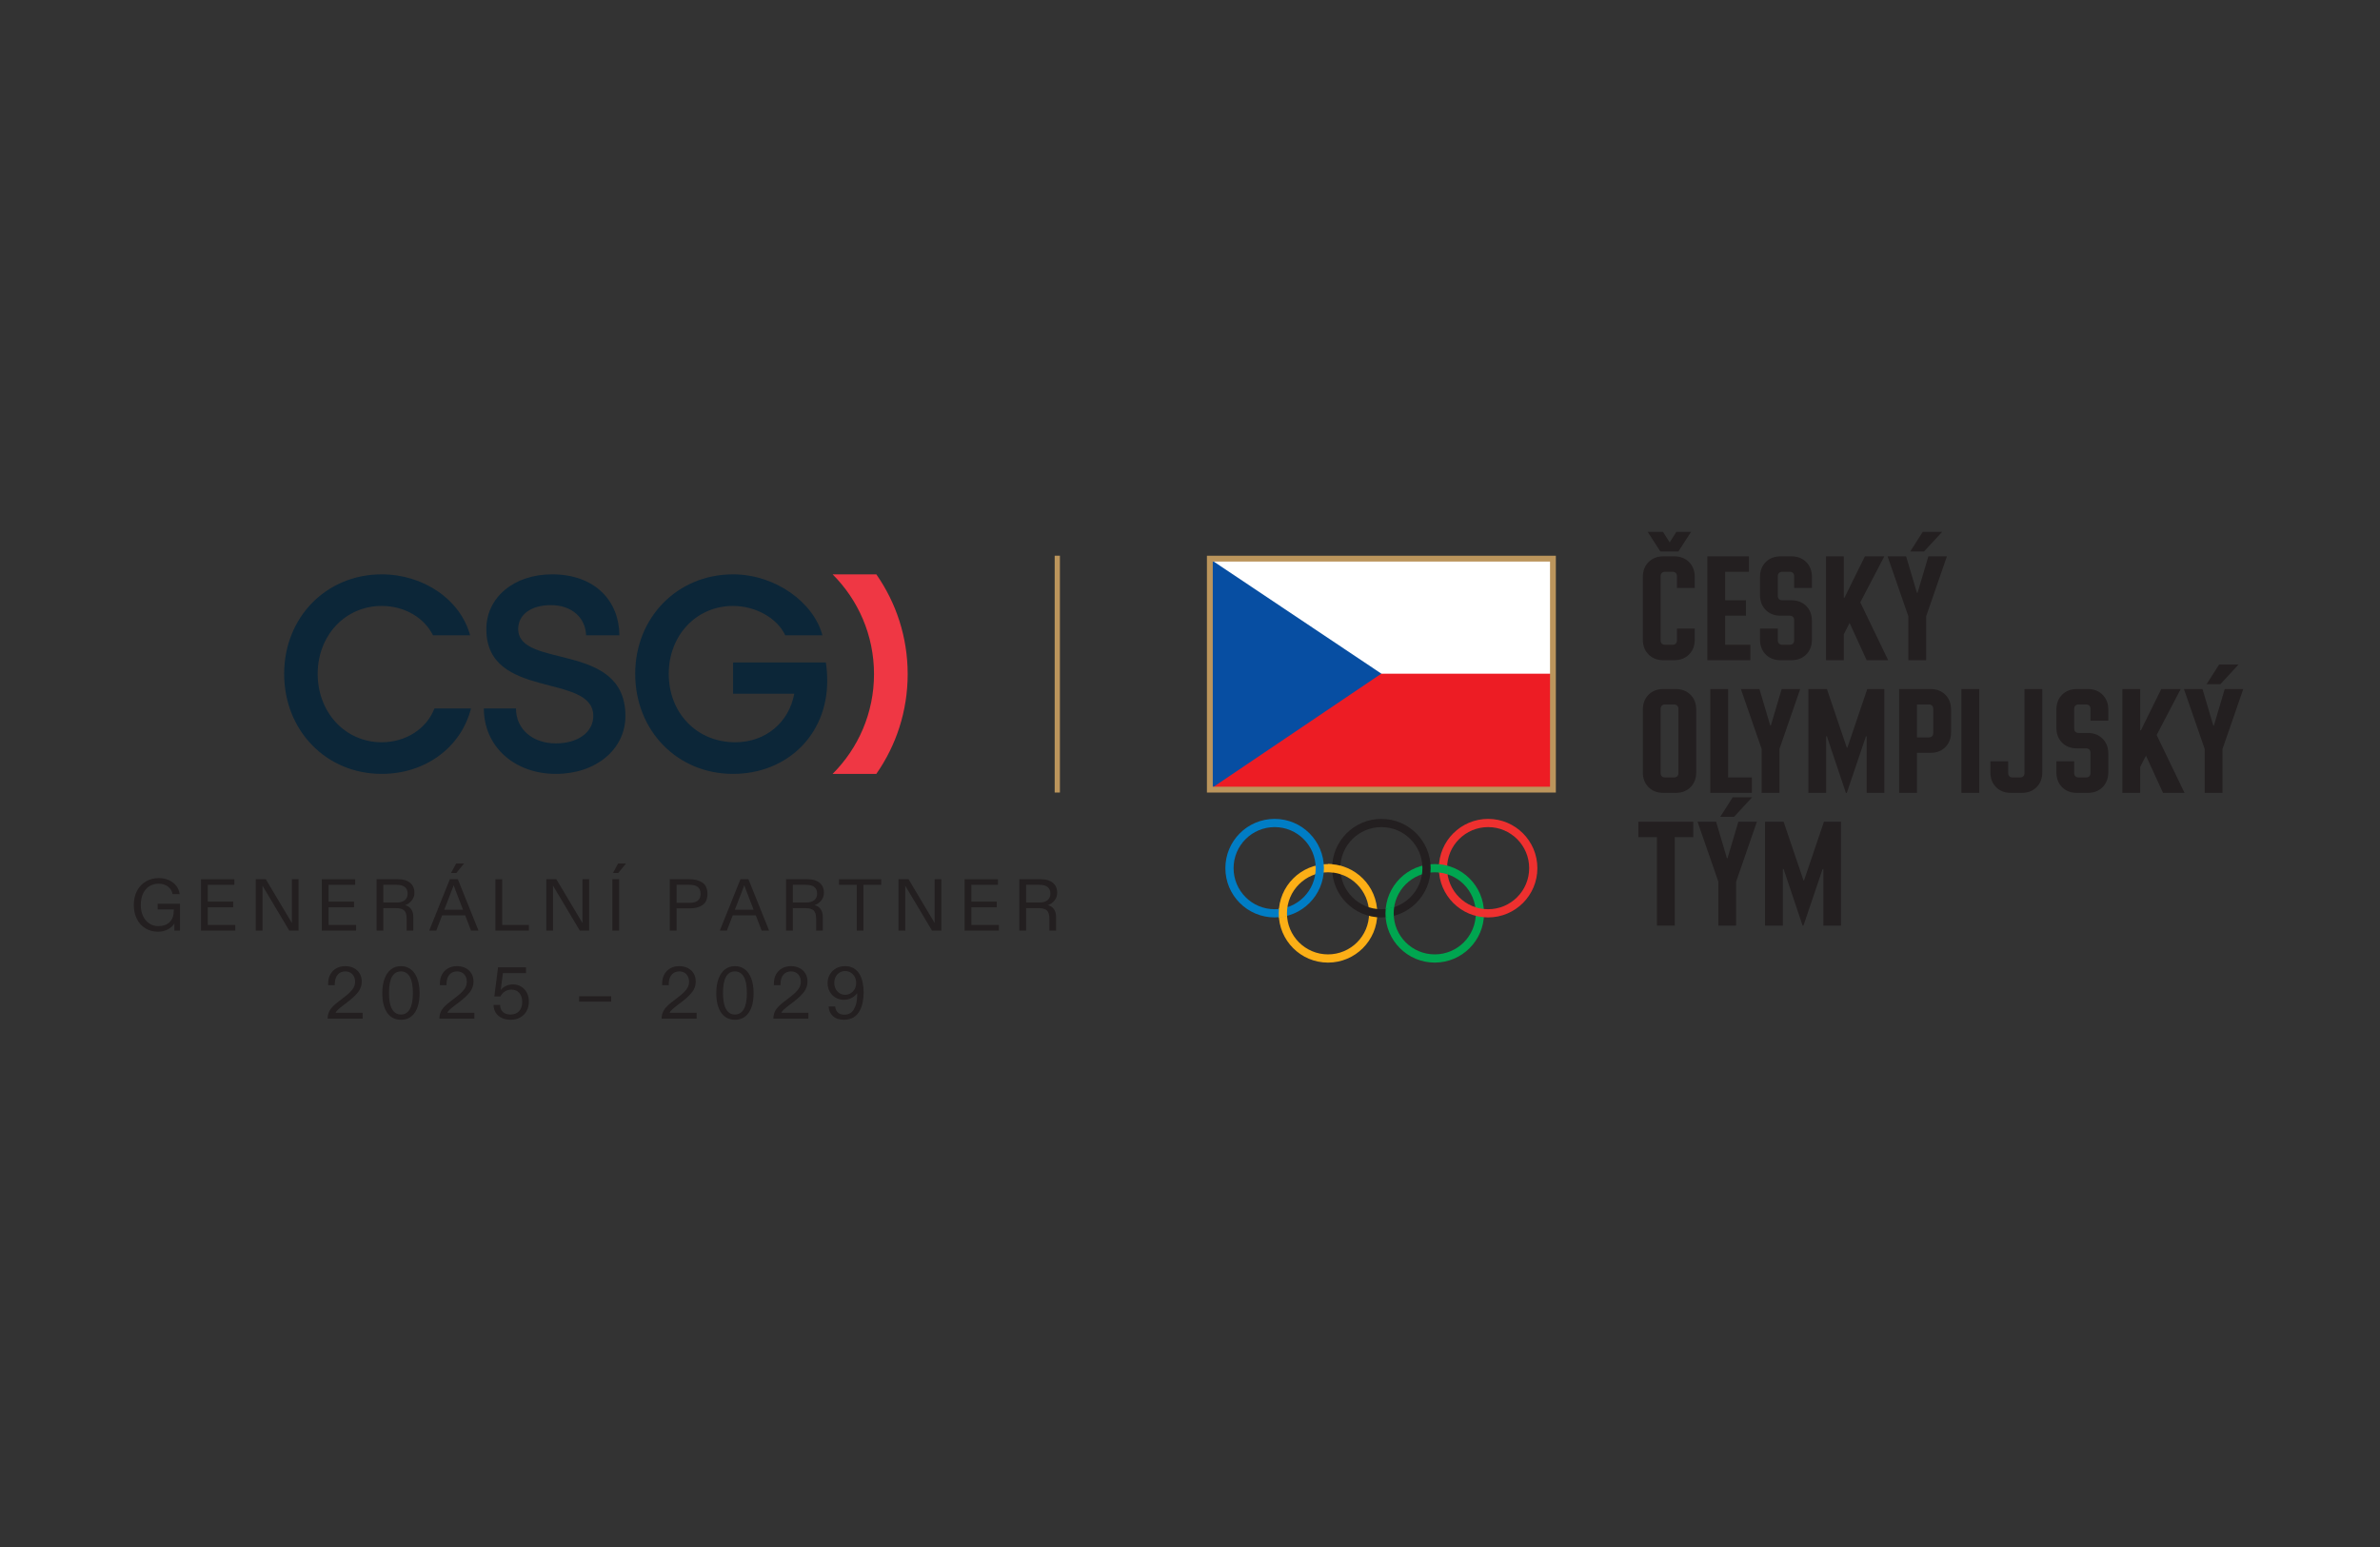 <?xml version="1.0" encoding="UTF-8" standalone="no"?> <svg xmlns="http://www.w3.org/2000/svg" xmlns:xlink="http://www.w3.org/1999/xlink" xmlns:serif="http://www.serif.com/" width="100%" height="100%" viewBox="0 0 400 260" version="1.1" xml:space="preserve" style="fill-rule:evenodd;clip-rule:evenodd;stroke-linejoin:round;stroke-miterlimit:2;"><rect x="0" y="0" width="400" height="260" fill="#333333" stroke="none"/> <g id="Artboard1" transform="matrix(1.015,0,0,1.012,61.929,50.584)"> <rect x="-61" y="-50" width="394" height="257" style="fill:none;"></rect> <g transform="matrix(0.985,0,0,0.988,-0.915,-0.577)"> <g transform="matrix(0.881,0,0,0.881,139,80)"> <g transform="matrix(1,0,0,1,-201.5,-47)"> <g> <path d="M2.187,76.538C1.476,76.091 0.936,75.487 0.567,74.726C0.189,73.947 0,73.085 0,72.142C0,71.062 0.213,70.13 0.642,69.346C1.071,68.567 1.647,67.975 2.372,67.569C3.091,67.168 3.889,66.967 4.764,66.967C5.47,66.967 6.113,67.097 6.692,67.357C7.266,67.612 7.736,67.975 8.1,68.444C8.456,68.904 8.672,69.433 8.75,70.03L7.396,70.03C7.3,69.442 7.011,68.963 6.528,68.594C6.041,68.225 5.453,68.041 4.764,68.041C4.085,68.041 3.491,68.198 2.98,68.512C2.469,68.827 2.066,69.291 1.77,69.907C1.478,70.518 1.333,71.263 1.333,72.142C1.333,72.903 1.471,73.584 1.75,74.186C2.028,74.788 2.421,75.264 2.932,75.615C3.433,75.961 4.014,76.134 4.675,76.134C5.6,76.134 6.325,75.877 6.849,75.362C7.369,74.852 7.628,74.106 7.628,73.126L7.628,72.942L4.552,72.942L4.552,71.862L8.804,71.862L8.804,76.989L7.745,76.989L7.745,75.628C7.471,76.089 7.052,76.465 6.487,76.756C5.917,77.053 5.299,77.201 4.634,77.201C3.709,77.201 2.893,76.979 2.187,76.538Z" style="fill:rgb(35,31,32);fill-rule:nonzero;"></path> <path d="M19.364,76.989L12.822,76.989L12.822,67.186L19.193,67.186L19.193,68.252L14.114,68.252L14.114,71.458L18.967,71.458L18.967,72.539L14.114,72.539L14.114,75.909L19.364,75.909L19.364,76.989Z" style="fill:rgb(35,31,32);fill-rule:nonzero;"></path> <path d="M24.558,76.989L23.266,76.989L23.266,67.186L25.187,67.186L30.17,75.546L30.17,67.186L31.442,67.186L31.442,76.989L29.665,76.989L24.558,68.423L24.558,76.989Z" style="fill:rgb(35,31,32);fill-rule:nonzero;"></path> <path d="M42.418,76.989L35.877,76.989L35.877,67.186L42.248,67.186L42.248,68.252L37.168,68.252L37.168,71.458L42.022,71.458L42.022,72.539L37.168,72.539L37.168,75.909L42.418,75.909L42.418,76.989Z" style="fill:rgb(35,31,32);fill-rule:nonzero;"></path> <path d="M50.169,71.629C50.831,71.629 51.343,71.481 51.708,71.185C52.068,70.894 52.248,70.472 52.248,69.92C52.248,69.364 52.07,68.947 51.714,68.669C51.364,68.392 50.848,68.252 50.169,68.252L47.613,68.252L47.613,71.629L50.169,71.629ZM46.321,76.989L46.321,67.186L50.498,67.186C51.432,67.186 52.174,67.414 52.726,67.87C53.273,68.321 53.546,68.952 53.546,69.763C53.546,70.342 53.367,70.846 53.006,71.274C52.646,71.702 52.225,71.992 51.742,72.142C52.211,72.224 52.596,72.463 52.897,72.86C53.189,73.247 53.335,73.755 53.335,74.384L53.335,76.989L52.063,76.989L52.063,74.733C52.063,73.967 51.906,73.438 51.591,73.147C51.272,72.851 50.744,72.703 50.005,72.703L47.613,72.703L47.613,76.989L46.321,76.989Z" style="fill:rgb(35,31,32);fill-rule:nonzero;"></path> <path d="M61.536,65.997L60.524,65.997L61.508,64.192L63.019,64.192L61.536,65.997ZM59.239,73.01L62.821,73.01L61.31,69.093C61.247,68.929 61.21,68.822 61.201,68.772L61.03,68.348C60.902,68.704 60.809,68.952 60.75,69.093L59.239,73.01ZM65.774,76.989L64.352,76.989L63.231,74.077L58.835,74.077L57.714,76.989L56.368,76.989L60.305,67.186L61.83,67.186L65.774,76.989Z" style="fill:rgb(35,31,32);fill-rule:nonzero;"></path> <path d="M75.39,76.989L69.005,76.989L69.005,67.186L70.297,67.186L70.297,75.909L75.39,75.909L75.39,76.989Z" style="fill:rgb(35,31,32);fill-rule:nonzero;"></path> <path d="M79.997,76.989L78.705,76.989L78.705,67.186L80.626,67.186L85.609,75.546L85.609,67.186L86.88,67.186L86.88,76.989L85.103,76.989L79.997,68.423L79.997,76.989Z" style="fill:rgb(35,31,32);fill-rule:nonzero;"></path> <path d="M92.436,65.997L91.431,65.997L92.409,64.192L93.919,64.192L92.436,65.997ZM92.607,76.989L91.315,76.989L91.315,67.186L92.607,67.186L92.607,76.989Z" style="fill:rgb(35,31,32);fill-rule:nonzero;"></path> <path d="M106.078,71.684C107.459,71.684 108.149,71.114 108.149,69.975C108.149,68.827 107.459,68.252 106.078,68.252L103.563,68.252L103.563,71.684L106.078,71.684ZM102.271,76.989L102.271,67.186L106.092,67.186C107.063,67.186 107.867,67.402 108.505,67.835C109.139,68.264 109.455,68.977 109.455,69.975C109.455,70.973 109.147,71.684 108.532,72.108C107.917,72.532 107.104,72.744 106.092,72.744L103.563,72.744L103.563,76.989L102.271,76.989Z" style="fill:rgb(35,31,32);fill-rule:nonzero;"></path> <path d="M114.689,73.01L118.271,73.01L116.761,69.093C116.697,68.929 116.66,68.822 116.651,68.772L116.48,68.348C116.353,68.704 116.26,68.952 116.2,69.093L114.689,73.01ZM121.225,76.989L119.803,76.989L118.682,74.077L114.286,74.077L113.165,76.989L111.818,76.989L115.756,67.186L117.28,67.186L121.225,76.989Z" style="fill:rgb(35,31,32);fill-rule:nonzero;"></path> <path d="M128.306,71.629C128.966,71.629 129.479,71.481 129.843,71.185C130.203,70.894 130.384,70.472 130.384,69.92C130.384,69.364 130.205,68.947 129.851,68.669C129.5,68.392 128.983,68.252 128.306,68.252L125.749,68.252L125.749,71.629L128.306,71.629ZM124.457,76.989L124.457,67.186L128.634,67.186C129.567,67.186 130.311,67.414 130.862,67.87C131.409,68.321 131.683,68.952 131.683,69.763C131.683,70.342 131.503,70.846 131.143,71.274C130.782,71.702 130.36,71.992 129.878,72.142C130.348,72.224 130.731,72.463 131.033,72.86C131.325,73.247 131.471,73.755 131.471,74.384L131.471,76.989L130.199,76.989L130.199,74.733C130.199,73.967 130.042,73.438 129.728,73.147C129.408,72.851 128.88,72.703 128.142,72.703L125.749,72.703L125.749,76.989L124.457,76.989Z" style="fill:rgb(35,31,32);fill-rule:nonzero;"></path> <path d="M139.221,76.989L137.949,76.989L137.949,68.252L134.559,68.252L134.559,67.186L142.611,67.186L142.611,68.252L139.221,68.252L139.221,76.989Z" style="fill:rgb(35,31,32);fill-rule:nonzero;"></path> <path d="M147.203,76.989L145.911,76.989L145.911,67.186L147.832,67.186L152.815,75.546L152.815,67.186L154.087,67.186L154.087,76.989L152.31,76.989L147.203,68.423L147.203,76.989Z" style="fill:rgb(35,31,32);fill-rule:nonzero;"></path> <path d="M165.064,76.989L158.522,76.989L158.522,67.186L164.894,67.186L164.894,68.252L159.814,68.252L159.814,71.458L164.668,71.458L164.668,72.539L159.814,72.539L159.814,75.909L165.064,75.909L165.064,76.989Z" style="fill:rgb(35,31,32);fill-rule:nonzero;"></path> <path d="M172.814,71.629C173.476,71.629 173.988,71.481 174.353,71.185C174.713,70.894 174.893,70.472 174.893,69.92C174.893,69.364 174.715,68.947 174.359,68.669C174.009,68.392 173.493,68.252 172.814,68.252L170.258,68.252L170.258,71.629L172.814,71.629ZM168.966,76.989L168.966,67.186L173.143,67.186C174.077,67.186 174.819,67.414 175.371,67.87C175.918,68.321 176.191,68.952 176.191,69.763C176.191,70.342 176.012,70.846 175.651,71.274C175.291,71.702 174.87,71.992 174.387,72.142C174.856,72.224 175.241,72.463 175.542,72.86C175.834,73.247 175.979,73.755 175.979,74.384L175.979,76.989L174.708,76.989L174.708,74.733C174.708,73.967 174.551,73.438 174.236,73.147C173.917,72.851 173.389,72.703 172.65,72.703L170.258,72.703L170.258,76.989L168.966,76.989Z" style="fill:rgb(35,31,32);fill-rule:nonzero;"></path> <path d="M36.988,93.789C36.988,93.164 37.14,92.608 37.446,92.121C37.738,91.656 38.271,91.129 39.045,90.541L40.365,89.516C40.898,89.115 41.344,88.685 41.705,88.224C42.051,87.782 42.224,87.285 42.224,86.734C42.224,86.169 42.055,85.699 41.718,85.326C41.385,84.957 40.93,84.772 40.351,84.772C39.741,84.772 39.255,84.984 38.895,85.408C38.531,85.836 38.348,86.44 38.348,87.219L38.348,87.404L37.084,87.404L37.084,87.082C37.084,86.403 37.227,85.813 37.514,85.312C37.801,84.811 38.191,84.428 38.683,84.164C39.17,83.899 39.727,83.767 40.351,83.767C40.948,83.767 41.488,83.888 41.971,84.129C42.445,84.366 42.819,84.708 43.092,85.155C43.361,85.592 43.496,86.114 43.496,86.72C43.496,87.431 43.282,88.076 42.853,88.655C42.411,89.247 41.716,89.908 40.768,90.637L40.071,91.157C39.551,91.558 39.177,91.865 38.95,92.08C38.704,92.312 38.558,92.508 38.512,92.667L43.667,92.667L43.667,93.789L36.988,93.789Z" style="fill:rgb(35,31,32);fill-rule:nonzero;"></path> <path d="M52.659,91.991C53.055,91.312 53.253,90.282 53.253,88.901C53.253,87.52 53.057,86.485 52.666,85.797C52.274,85.114 51.71,84.772 50.977,84.772C49.455,84.772 48.694,86.148 48.694,88.901C48.694,90.272 48.892,91.3 49.289,91.984C49.68,92.663 50.244,93.002 50.977,93.002C51.702,93.002 52.262,92.665 52.659,91.991ZM50.977,94C49.851,94 48.976,93.554 48.352,92.661C47.728,91.768 47.416,90.514 47.416,88.901C47.416,87.853 47.561,86.937 47.853,86.153C48.14,85.383 48.55,84.792 49.084,84.382C49.617,83.972 50.248,83.767 50.977,83.767C51.688,83.767 52.315,83.97 52.857,84.375C53.395,84.776 53.807,85.364 54.094,86.139C54.386,86.923 54.532,87.844 54.532,88.901C54.532,90.519 54.219,91.774 53.595,92.667C52.975,93.556 52.103,94 50.977,94Z" style="fill:rgb(35,31,32);fill-rule:nonzero;"></path> <path d="M58.308,93.789C58.308,93.164 58.46,92.608 58.766,92.121C59.058,91.656 59.591,91.129 60.366,90.541L61.685,89.516C62.218,89.115 62.665,88.685 63.025,88.224C63.372,87.782 63.544,87.285 63.544,86.734C63.544,86.169 63.376,85.699 63.039,85.326C62.706,84.957 62.251,84.772 61.671,84.772C61.061,84.772 60.576,84.984 60.215,85.408C59.851,85.836 59.668,86.44 59.668,87.219L59.668,87.404L58.404,87.404L58.404,87.082C58.404,86.403 58.547,85.813 58.835,85.312C59.122,84.811 59.511,84.428 60.003,84.164C60.491,83.899 61.047,83.767 61.671,83.767C62.268,83.767 62.808,83.888 63.292,84.129C63.765,84.366 64.139,84.708 64.413,85.155C64.681,85.592 64.816,86.114 64.816,86.72C64.816,87.431 64.602,88.076 64.173,88.655C63.731,89.247 63.037,89.908 62.088,90.637L61.391,91.157C60.872,91.558 60.498,91.865 60.27,92.08C60.024,92.312 59.878,92.508 59.833,92.667L64.987,92.667L64.987,93.789L58.308,93.789Z" style="fill:rgb(35,31,32);fill-rule:nonzero;"></path> <path d="M70.184,93.638C69.701,93.401 69.325,93.071 69.056,92.647C68.788,92.219 68.653,91.727 68.653,91.17L69.897,91.17C69.897,91.735 70.073,92.182 70.423,92.51C70.774,92.838 71.257,93.002 71.873,93.002C72.575,93.002 73.124,92.786 73.52,92.353C73.917,91.925 74.115,91.339 74.115,90.596C74.115,89.89 73.93,89.32 73.561,88.887C73.192,88.459 72.686,88.245 72.043,88.245C71.551,88.245 71.116,88.379 70.738,88.648C70.355,88.921 70.1,89.22 69.972,89.543L68.796,89.543L69.507,83.986L74.839,83.986L74.839,85.107L70.43,85.107L70.109,87.588C70.104,87.661 70.077,87.903 70.027,88.313C70.278,87.989 70.608,87.732 71.018,87.541C71.428,87.349 71.868,87.253 72.337,87.253C72.939,87.253 73.467,87.395 73.923,87.677C74.383,87.96 74.744,88.352 75.003,88.853C75.258,89.345 75.386,89.899 75.386,90.514C75.386,91.193 75.243,91.797 74.956,92.326C74.668,92.85 74.263,93.26 73.739,93.556C73.214,93.853 72.606,94 71.914,94C71.257,94 70.681,93.88 70.184,93.638Z" style="fill:rgb(35,31,32);fill-rule:nonzero;"></path> <rect x="84.976" y="89.516" width="6.118" height="1.025" style="fill:rgb(35,31,32);fill-rule:nonzero;"></rect> <path d="M100.718,93.789C100.718,93.164 100.87,92.608 101.176,92.121C101.468,91.656 102.001,91.129 102.775,90.541L104.095,89.516C104.628,89.115 105.074,88.685 105.435,88.224C105.781,87.782 105.954,87.285 105.954,86.734C105.954,86.169 105.785,85.699 105.448,85.326C105.115,84.957 104.66,84.772 104.081,84.772C103.471,84.772 102.985,84.984 102.625,85.408C102.261,85.836 102.078,86.44 102.078,87.219L102.078,87.404L100.813,87.404L100.813,87.082C100.813,86.403 100.957,85.813 101.244,85.312C101.531,84.811 101.921,84.428 102.413,84.164C102.9,83.899 103.457,83.767 104.081,83.767C104.678,83.767 105.218,83.888 105.701,84.129C106.175,84.366 106.549,84.708 106.822,85.155C107.091,85.592 107.226,86.114 107.226,86.72C107.226,87.431 107.012,88.076 106.583,88.655C106.141,89.247 105.446,89.908 104.498,90.637L103.801,91.157C103.281,91.558 102.907,91.865 102.68,92.08C102.434,92.312 102.288,92.508 102.242,92.667L107.396,92.667L107.396,93.789L100.718,93.789Z" style="fill:rgb(35,31,32);fill-rule:nonzero;"></path> <path d="M116.389,91.991C116.785,91.312 116.983,90.282 116.983,88.901C116.983,87.52 116.787,86.485 116.396,85.797C116.004,85.114 115.44,84.772 114.707,84.772C113.185,84.772 112.424,86.148 112.424,88.901C112.424,90.272 112.622,91.3 113.019,91.984C113.41,92.663 113.974,93.002 114.707,93.002C115.432,93.002 115.992,92.665 116.389,91.991ZM114.707,94C113.581,94 112.706,93.554 112.082,92.661C111.458,91.768 111.146,90.514 111.146,88.901C111.146,87.853 111.291,86.937 111.583,86.153C111.87,85.383 112.28,84.792 112.813,84.382C113.347,83.972 113.978,83.767 114.707,83.767C115.418,83.767 116.045,83.97 116.587,84.375C117.125,84.776 117.537,85.364 117.824,86.139C118.116,86.923 118.262,87.844 118.262,88.901C118.262,90.519 117.949,91.774 117.325,92.667C116.705,93.556 115.833,94 114.707,94Z" style="fill:rgb(35,31,32);fill-rule:nonzero;"></path> <path d="M122.038,93.789C122.038,93.164 122.19,92.608 122.496,92.121C122.788,91.656 123.321,91.129 124.096,90.541L125.415,89.516C125.948,89.115 126.395,88.685 126.755,88.224C127.102,87.782 127.274,87.285 127.274,86.734C127.274,86.169 127.105,85.699 126.769,85.326C126.436,84.957 125.98,84.772 125.401,84.772C124.791,84.772 124.306,84.984 123.945,85.408C123.581,85.836 123.398,86.44 123.398,87.219L123.398,87.404L122.134,87.404L122.134,87.082C122.134,86.403 122.277,85.813 122.564,85.312C122.852,84.811 123.241,84.428 123.733,84.164C124.221,83.899 124.777,83.767 125.401,83.767C125.998,83.767 126.538,83.888 127.021,84.129C127.495,84.366 127.869,84.708 128.143,85.155C128.41,85.592 128.546,86.114 128.546,86.72C128.546,87.431 128.332,88.076 127.903,88.655C127.461,89.247 126.767,89.908 125.818,90.637L125.121,91.157C124.602,91.558 124.228,91.865 124,92.08C123.754,92.312 123.608,92.508 123.563,92.667L128.716,92.667L128.716,93.789L122.038,93.789Z" style="fill:rgb(35,31,32);fill-rule:nonzero;"></path> <path d="M135.733,89.236C136.121,89.236 136.477,89.136 136.8,88.935C137.123,88.734 137.376,88.463 137.559,88.122C137.741,87.775 137.832,87.388 137.832,86.959C137.832,86.54 137.741,86.157 137.559,85.811C137.376,85.469 137.123,85.198 136.8,84.998C136.48,84.802 136.125,84.704 135.733,84.704C135.332,84.704 134.977,84.802 134.667,84.998C134.344,85.203 134.095,85.474 133.922,85.811C133.749,86.153 133.662,86.536 133.662,86.959C133.662,87.397 133.751,87.784 133.929,88.122C134.111,88.463 134.359,88.734 134.674,88.935C134.993,89.136 135.346,89.236 135.733,89.236ZM133.396,93.296C132.885,92.827 132.614,92.216 132.582,91.464L133.84,91.464C133.872,91.957 134.043,92.344 134.353,92.626C134.648,92.895 135.062,93.03 135.59,93.03C136.405,93.03 137.014,92.679 137.415,91.977C137.825,91.262 138.03,90.382 138.03,89.338L138.03,88.915C137.771,89.288 137.42,89.591 136.978,89.824C136.513,90.07 136.022,90.193 135.508,90.193C134.929,90.193 134.4,90.056 133.922,89.783C133.448,89.514 133.074,89.136 132.801,88.648C132.522,88.156 132.384,87.606 132.384,87C132.384,86.395 132.529,85.841 132.821,85.339C133.108,84.852 133.505,84.467 134.011,84.184C134.512,83.906 135.082,83.767 135.72,83.767C136.34,83.767 136.884,83.901 137.354,84.17C137.832,84.444 138.224,84.845 138.529,85.374C138.771,85.797 138.953,86.308 139.076,86.905C139.199,87.506 139.261,88.135 139.261,88.791C139.261,89.434 139.197,90.07 139.069,90.699C138.946,91.3 138.762,91.827 138.516,92.278C137.882,93.426 136.889,94 135.535,94C134.619,94 133.906,93.766 133.396,93.296Z" style="fill:rgb(35,31,32);fill-rule:nonzero;"></path> <rect x="175.715" y="5.459" width="1" height="45.185" style="fill:rgb(187,149,92);fill-rule:nonzero;"></rect> <rect x="205.321" y="6.02" width="65.467" height="44.069" style="fill:white;fill-rule:nonzero;"></rect> <rect x="205.585" y="27.972" width="64.913" height="21.836" style="fill:rgb(237,28,36);fill-rule:nonzero;"></rect> <path d="M205.654,49.808L238.044,27.96L205.654,6.302L205.654,49.808Z" style="fill:rgb(7,78,162);fill-rule:nonzero;"></path> <path d="M204.764,50.647L271.345,50.647L271.345,5.464L204.764,5.464L204.764,50.647ZM205.88,6.577L270.233,6.577L270.233,49.533L205.88,49.533L205.88,6.577Z" style="fill:rgb(187,149,92);fill-rule:nonzero;"></path> <path d="M227.87,65.859C223.544,65.859 220.036,69.367 220.036,73.693C220.036,78.02 223.544,81.525 227.87,81.525C232.196,81.525 235.705,78.02 235.705,73.693C235.705,69.367 232.196,65.859 227.87,65.859ZM237.271,73.693C237.271,78.885 233.061,83.093 227.87,83.093C222.678,83.093 218.469,78.885 218.469,73.693C218.469,68.502 222.678,64.292 227.87,64.292C233.061,64.292 237.271,68.502 237.271,73.693Z" style="fill:rgb(252,175,22);fill-rule:nonzero;"></path> <path d="M248.237,65.859C243.911,65.859 240.403,69.367 240.403,73.693C240.403,78.02 243.911,81.525 248.237,81.525C252.563,81.525 256.071,78.02 256.071,73.693C256.071,69.367 252.563,65.859 248.237,65.859ZM257.638,73.693C257.638,78.885 253.428,83.093 248.237,83.093C243.045,83.093 238.836,78.885 238.836,73.693C238.836,68.502 243.045,64.292 248.237,64.292C253.428,64.292 257.638,68.502 257.638,73.693Z" style="fill:rgb(0,166,80);fill-rule:nonzero;"></path> <path d="M217.686,57.24C213.359,57.24 209.852,60.748 209.852,65.074C209.852,69.4 213.359,72.908 217.686,72.908C222.012,72.908 225.52,69.4 225.52,65.074C225.52,60.748 222.012,57.24 217.686,57.24ZM227.086,65.074C227.086,70.265 222.877,74.474 217.686,74.474C212.494,74.474 208.285,70.265 208.285,65.074C208.285,59.882 212.494,55.673 217.686,55.673C222.877,55.673 227.086,59.882 227.086,65.074Z" style="fill:rgb(0,125,197);fill-rule:nonzero;"></path> <path d="M238.054,57.24C233.728,57.24 230.22,60.748 230.22,65.074C230.22,69.4 233.728,72.908 238.054,72.908C242.38,72.908 245.888,69.4 245.888,65.074C245.888,60.748 242.38,57.24 238.054,57.24ZM247.455,65.074C247.455,70.265 243.247,74.474 238.054,74.474C232.863,74.474 228.653,70.265 228.653,65.074C228.653,59.882 232.863,55.673 238.054,55.673C243.247,55.673 247.455,59.882 247.455,65.074Z" style="fill:rgb(35,31,32);fill-rule:nonzero;"></path> <path d="M258.42,57.24C254.095,57.24 250.587,60.748 250.587,65.074C250.587,69.4 254.095,72.908 258.42,72.908C262.746,72.908 266.254,69.4 266.254,65.074C266.254,60.748 262.746,57.24 258.42,57.24ZM267.819,65.074C267.819,70.265 263.613,74.474 258.42,74.474C253.23,74.474 249.02,70.265 249.02,65.074C249.02,59.882 253.23,55.673 258.42,55.673C263.613,55.673 267.819,59.882 267.819,65.074Z" style="fill:rgb(238,48,47);fill-rule:nonzero;"></path> <path d="M218.507,74.535C218.482,74.258 218.469,73.977 218.469,73.692C218.469,73.376 218.485,73.065 218.515,72.756L220.139,72.425C220.071,72.837 220.037,73.26 220.037,73.692C220.037,73.881 220.043,74.067 220.055,74.253L218.507,74.535Z" style="fill:rgb(252,175,22);fill-rule:nonzero;"></path> <path d="M250.724,66.261C250.177,66.079 249.602,65.954 249.01,65.896L248.904,65.068L249.007,64.321C249.569,64.368 250.118,64.463 250.649,64.602L250.724,66.261ZM238.869,74.474C238.846,74.216 238.837,73.955 238.837,73.691C238.837,73.395 238.851,73.098 238.879,72.808L240.499,72.462C240.436,72.864 240.403,73.273 240.403,73.691C240.403,73.865 240.408,74.036 240.421,74.205L239.713,74.572L238.869,74.474Z" style="fill:rgb(0,166,80);fill-rule:nonzero;"></path> <path d="M230.408,66.278C229.825,66.08 229.211,65.946 228.575,65.89L227.87,64.29C228.091,64.29 228.308,64.3 228.526,64.313C229.153,64.357 229.758,64.462 230.344,64.619L230.408,66.278Z" style="fill:rgb(252,175,22);fill-rule:nonzero;"></path> <path d="M291.281,4.647L288.875,0.911L291.79,0.911L293.064,2.92L294.338,0.911L297.14,0.911L294.734,4.647L291.281,4.647ZM294.452,19.366L297.848,19.366L297.848,21.432C297.848,22.621 297.485,23.58 296.758,24.305C296.031,25.033 295.084,25.395 293.914,25.395L291.876,25.395C290.706,25.395 289.757,25.033 289.031,24.305C288.304,23.58 287.941,22.621 287.941,21.432L287.941,9.544C287.941,8.355 288.304,7.397 289.031,6.671C289.757,5.944 290.706,5.581 291.876,5.581L293.914,5.581C295.084,5.581 296.031,5.944 296.758,6.671C297.485,7.397 297.848,8.355 297.848,9.544L297.848,11.611L294.452,11.611L294.452,9.374C294.452,9.11 294.376,8.902 294.225,8.751C294.074,8.601 293.866,8.525 293.602,8.525L292.187,8.525C291.922,8.525 291.715,8.601 291.564,8.751C291.413,8.902 291.337,9.11 291.337,9.374L291.337,21.602C291.337,21.867 291.413,22.074 291.564,22.225C291.715,22.376 291.922,22.452 292.187,22.452L293.602,22.452C293.866,22.452 294.074,22.376 294.225,22.225C294.376,22.074 294.452,21.867 294.452,21.602L294.452,19.366Z" style="fill:rgb(35,31,32);fill-rule:nonzero;"></path> <path d="M308.178,5.581L308.178,8.525L303.649,8.525L303.649,13.96L307.612,13.96L307.612,16.903L303.649,16.903L303.649,22.451L308.461,22.451L308.461,25.395L300.252,25.395L300.252,5.581L308.178,5.581Z" style="fill:rgb(35,31,32);fill-rule:nonzero;"></path> <path d="M315.961,16.904L314.235,16.904C313.065,16.904 312.116,16.541 311.39,15.814C310.663,15.088 310.3,14.13 310.3,12.941L310.3,9.545C310.3,8.355 310.663,7.398 311.39,6.672C312.116,5.944 313.065,5.582 314.235,5.582L316.273,5.582C317.443,5.582 318.391,5.944 319.118,6.672C319.844,7.398 320.208,8.355 320.208,9.545L320.208,11.611L316.811,11.611L316.811,9.375C316.811,9.11 316.736,8.902 316.585,8.752C316.433,8.601 316.225,8.525 315.961,8.525L314.547,8.525C314.282,8.525 314.074,8.601 313.923,8.752C313.772,8.902 313.696,9.11 313.696,9.375L313.696,13.111C313.696,13.375 313.772,13.583 313.923,13.733C314.074,13.885 314.282,13.96 314.547,13.96L316.273,13.96C317.443,13.96 318.391,14.323 319.118,15.05C319.844,15.776 320.208,16.734 320.208,17.923L320.208,21.433C320.208,22.621 319.844,23.58 319.118,24.306C318.391,25.033 317.443,25.396 316.273,25.396L314.235,25.396C313.065,25.396 312.116,25.033 311.39,24.306C310.663,23.58 310.3,22.621 310.3,21.433L310.3,19.367L313.696,19.367L313.696,21.603C313.696,21.867 313.772,22.074 313.923,22.226C314.074,22.376 314.282,22.452 314.547,22.452L315.961,22.452C316.225,22.452 316.433,22.376 316.585,22.226C316.736,22.074 316.811,21.867 316.811,21.603L316.811,17.753C316.811,17.489 316.736,17.281 316.585,17.131C316.433,16.98 316.225,16.904 315.961,16.904Z" style="fill:rgb(35,31,32);fill-rule:nonzero;"></path> <path d="M329.433,14.356L334.755,25.395L330.65,25.395L327.395,18.29L326.292,20.442L326.292,25.395L322.895,25.395L322.895,5.581L326.292,5.581L326.292,13.45L326.433,13.45L330.311,5.581L334.02,5.581L329.433,14.356Z" style="fill:rgb(35,31,32);fill-rule:nonzero;"></path> <path d="M341.604,4.647L338.972,4.647L341.35,0.911L345.058,0.911L341.604,4.647ZM340.245,12.544L340.359,12.544L342.425,5.581L345.964,5.581L342.001,17.016L342.001,25.395L338.604,25.395L338.604,17.016L334.641,5.581L338.179,5.581L340.245,12.544Z" style="fill:rgb(35,31,32);fill-rule:nonzero;"></path> <path d="M292.187,47.768L293.885,47.768C294.149,47.768 294.357,47.692 294.508,47.542C294.659,47.391 294.734,47.183 294.734,46.919L294.734,34.691C294.734,34.426 294.659,34.219 294.508,34.068C294.357,33.917 294.149,33.841 293.885,33.841L292.187,33.841C291.922,33.841 291.716,33.917 291.563,34.068C291.412,34.219 291.337,34.426 291.337,34.691L291.337,46.919C291.337,47.183 291.412,47.391 291.563,47.542C291.716,47.692 291.922,47.768 292.187,47.768ZM294.196,50.712L291.875,50.712C290.706,50.712 289.756,50.348 289.031,49.622C288.303,48.895 287.94,47.938 287.94,46.749L287.94,34.861C287.94,33.672 288.303,32.714 289.031,31.987C289.756,31.261 290.706,30.898 291.875,30.898L294.196,30.898C295.365,30.898 296.315,31.261 297.04,31.987C297.768,32.714 298.13,33.672 298.13,34.861L298.13,46.749C298.13,47.938 297.768,48.895 297.04,49.622C296.315,50.348 295.365,50.712 294.196,50.712Z" style="fill:rgb(35,31,32);fill-rule:nonzero;"></path> <path d="M308.745,47.768L308.745,50.712L300.818,50.712L300.818,30.898L304.215,30.898L304.215,47.768L308.745,47.768Z" style="fill:rgb(35,31,32);fill-rule:nonzero;"></path> <path d="M312.254,37.861L312.367,37.861L314.433,30.898L317.971,30.898L314.009,42.333L314.009,50.712L310.611,50.712L310.611,42.333L306.649,30.898L310.187,30.898L312.254,37.861Z" style="fill:rgb(35,31,32);fill-rule:nonzero;"></path> <path d="M323.065,30.898L326.859,42.079L326.972,42.079L330.764,30.898L334.02,30.898L334.02,50.712L330.651,50.712L330.651,39.928L330.51,39.928L326.859,50.712L326.688,50.712L323.065,39.928L322.924,39.928L322.924,50.712L319.527,50.712L319.527,30.898L323.065,30.898Z" style="fill:rgb(35,31,32);fill-rule:nonzero;"></path> <path d="M340.246,33.842L340.246,40.126L342.511,40.126C342.774,40.126 342.982,40.05 343.133,39.9C343.284,39.749 343.359,39.541 343.359,39.277L343.359,34.691C343.359,34.427 343.284,34.219 343.133,34.069C342.982,33.918 342.774,33.842 342.511,33.842L340.246,33.842ZM336.849,50.712L336.849,30.898L342.822,30.898C343.992,30.898 344.94,31.262 345.667,31.988C346.393,32.715 346.756,33.672 346.756,34.861L346.756,39.107C346.756,40.296 346.393,41.253 345.667,41.98C344.94,42.706 343.992,43.069 342.822,43.069L340.246,43.069L340.246,50.712L336.849,50.712Z" style="fill:rgb(35,31,32);fill-rule:nonzero;"></path> <rect x="348.736" y="30.898" width="3.397" height="19.814" style="fill:rgb(35,31,32);fill-rule:nonzero;"></rect> <path d="M354.255,46.749L354.255,44.683L357.652,44.683L357.652,46.919C357.652,47.183 357.727,47.391 357.878,47.541C358.029,47.693 358.237,47.768 358.502,47.768L359.916,47.768C360.18,47.768 360.389,47.693 360.54,47.541C360.691,47.391 360.766,47.183 360.766,46.919L360.766,30.897L364.163,30.897L364.163,46.749C364.163,47.938 363.799,48.895 363.073,49.622C362.346,50.349 361.398,50.712 360.228,50.712L358.19,50.712C357.02,50.712 356.072,50.349 355.345,49.622C354.619,48.895 354.255,47.938 354.255,46.749Z" style="fill:rgb(35,31,32);fill-rule:nonzero;"></path> <path d="M372.511,42.22L370.785,42.22C369.615,42.22 368.666,41.857 367.94,41.13C367.213,40.404 366.85,39.446 366.85,38.257L366.85,34.861C366.85,33.671 367.213,32.714 367.94,31.987C368.666,31.261 369.615,30.898 370.785,30.898L372.823,30.898C373.993,30.898 374.941,31.261 375.668,31.987C376.393,32.714 376.758,33.671 376.758,34.861L376.758,36.927L373.361,36.927L373.361,34.691C373.361,34.426 373.285,34.218 373.135,34.068C372.983,33.917 372.775,33.841 372.511,33.841L371.097,33.841C370.832,33.841 370.624,33.917 370.473,34.068C370.322,34.218 370.246,34.426 370.246,34.691L370.246,38.427C370.246,38.691 370.322,38.899 370.473,39.049C370.624,39.201 370.832,39.276 371.097,39.276L372.823,39.276C373.993,39.276 374.941,39.64 375.668,40.366C376.393,41.093 376.758,42.05 376.758,43.239L376.758,46.749C376.758,47.937 376.393,48.895 375.668,49.623C374.941,50.348 373.993,50.712 372.823,50.712L370.785,50.712C369.615,50.712 368.666,50.348 367.94,49.623C367.213,48.895 366.85,47.937 366.85,46.749L366.85,44.683L370.246,44.683L370.246,46.919C370.246,47.183 370.322,47.39 370.473,47.542C370.624,47.692 370.832,47.768 371.097,47.768L372.511,47.768C372.775,47.768 372.983,47.692 373.135,47.542C373.285,47.39 373.361,47.183 373.361,46.919L373.361,43.069C373.361,42.805 373.285,42.597 373.135,42.447C372.983,42.296 372.775,42.22 372.511,42.22Z" style="fill:rgb(35,31,32);fill-rule:nonzero;"></path> <path d="M385.983,39.673L391.305,50.712L387.2,50.712L383.945,43.607L382.842,45.759L382.842,50.712L379.445,50.712L379.445,30.898L382.842,30.898L382.842,38.767L382.983,38.767L386.861,30.898L390.57,30.898L385.983,39.673Z" style="fill:rgb(35,31,32);fill-rule:nonzero;"></path> <path d="M398.154,29.964L395.521,29.964L397.899,26.228L401.607,26.228L398.154,29.964ZM396.795,37.861L396.909,37.861L398.975,30.898L402.513,30.898L398.55,42.333L398.55,50.712L395.153,50.712L395.153,42.333L391.19,30.898L394.728,30.898L396.795,37.861Z" style="fill:rgb(35,31,32);fill-rule:nonzero;"></path> <path d="M290.63,76.029L290.63,59.159L287.091,59.159L287.091,56.215L297.565,56.215L297.565,59.159L294.027,59.159L294.027,76.029L290.63,76.029Z" style="fill:rgb(35,31,32);fill-rule:nonzero;"></path> <path d="M305.348,55.28L302.716,55.28L305.094,51.544L308.802,51.544L305.348,55.28ZM303.989,63.177L304.103,63.177L306.169,56.214L309.708,56.214L305.745,67.649L305.745,76.028L302.348,76.028L302.348,67.649L298.385,56.214L301.923,56.214L303.989,63.177Z" style="fill:rgb(35,31,32);fill-rule:nonzero;"></path> <path d="M314.801,56.214L318.593,67.395L318.707,67.395L322.5,56.214L325.755,56.214L325.755,76.028L322.387,76.028L322.387,65.244L322.245,65.244L318.593,76.028L318.424,76.028L314.801,65.244L314.659,65.244L314.659,76.028L311.262,76.028L311.262,56.214L314.801,56.214Z" style="fill:rgb(35,31,32);fill-rule:nonzero;"></path> <path d="M141.24,28.052C141.24,35.489 138.22,42.22 133.34,47.088L141.683,47.088C145.45,41.691 147.665,35.132 147.665,28.052C147.665,20.972 145.45,14.413 141.683,9.016L133.34,9.016C138.22,13.884 141.24,20.615 141.24,28.052Z" style="fill:rgb(239,55,68);fill-rule:nonzero;"></path> <path d="M132.048,25.827L114.352,25.827L114.352,31.801L126.022,31.801C125.022,37.25 120.573,41.053 114.762,41.053C107.357,41.053 102.072,35.397 102.072,27.999C102.072,20.645 107.357,15.042 114.34,15.042C118.556,15.042 122.729,17.283 124.306,20.645L131.393,20.645C129.729,14.36 122.41,9.016 114.34,9.016C103.762,9.016 95.674,17.214 95.674,27.999C95.674,38.837 103.709,47.087 114.34,47.087C124.538,47.087 132.315,39.733 132.315,29.319C132.315,28.207 132.212,26.723 132.048,25.827ZM73.347,19.43C73.347,16.68 75.83,14.887 79.589,14.887C83.607,14.887 86.193,17.318 86.305,20.645L92.651,20.645C92.651,14.412 88.313,9.016 79.796,9.016C72.554,9.016 67.269,13.403 67.269,19.482C67.269,33.069 87.675,27.733 87.675,36.035C87.675,39.156 84.719,41.268 80.538,41.268C76.097,41.268 72.925,38.57 72.925,34.603L66.794,34.603C66.794,41.846 72.606,47.087 80.538,47.087C88.15,47.087 93.806,42.432 93.806,36.035C93.806,21.706 73.347,27.155 73.347,19.43ZM57.365,34.603C55.873,38.492 51.899,41.053 47.304,41.053C40.372,41.053 35.087,35.397 35.087,27.999C35.087,20.645 40.372,15.042 47.304,15.042C51.658,15.042 55.417,17.275 57.09,20.645L64.168,20.645C62.323,13.809 55.253,9.016 47.304,9.016C36.726,9.016 28.691,17.214 28.691,27.999C28.691,38.837 36.726,47.087 47.304,47.087C55.623,47.087 62.444,42.044 64.34,34.603L57.365,34.603Z" style="fill:rgb(12,38,56);fill-rule:nonzero;"></path> </g> </g> </g> </g> </g> </svg> 